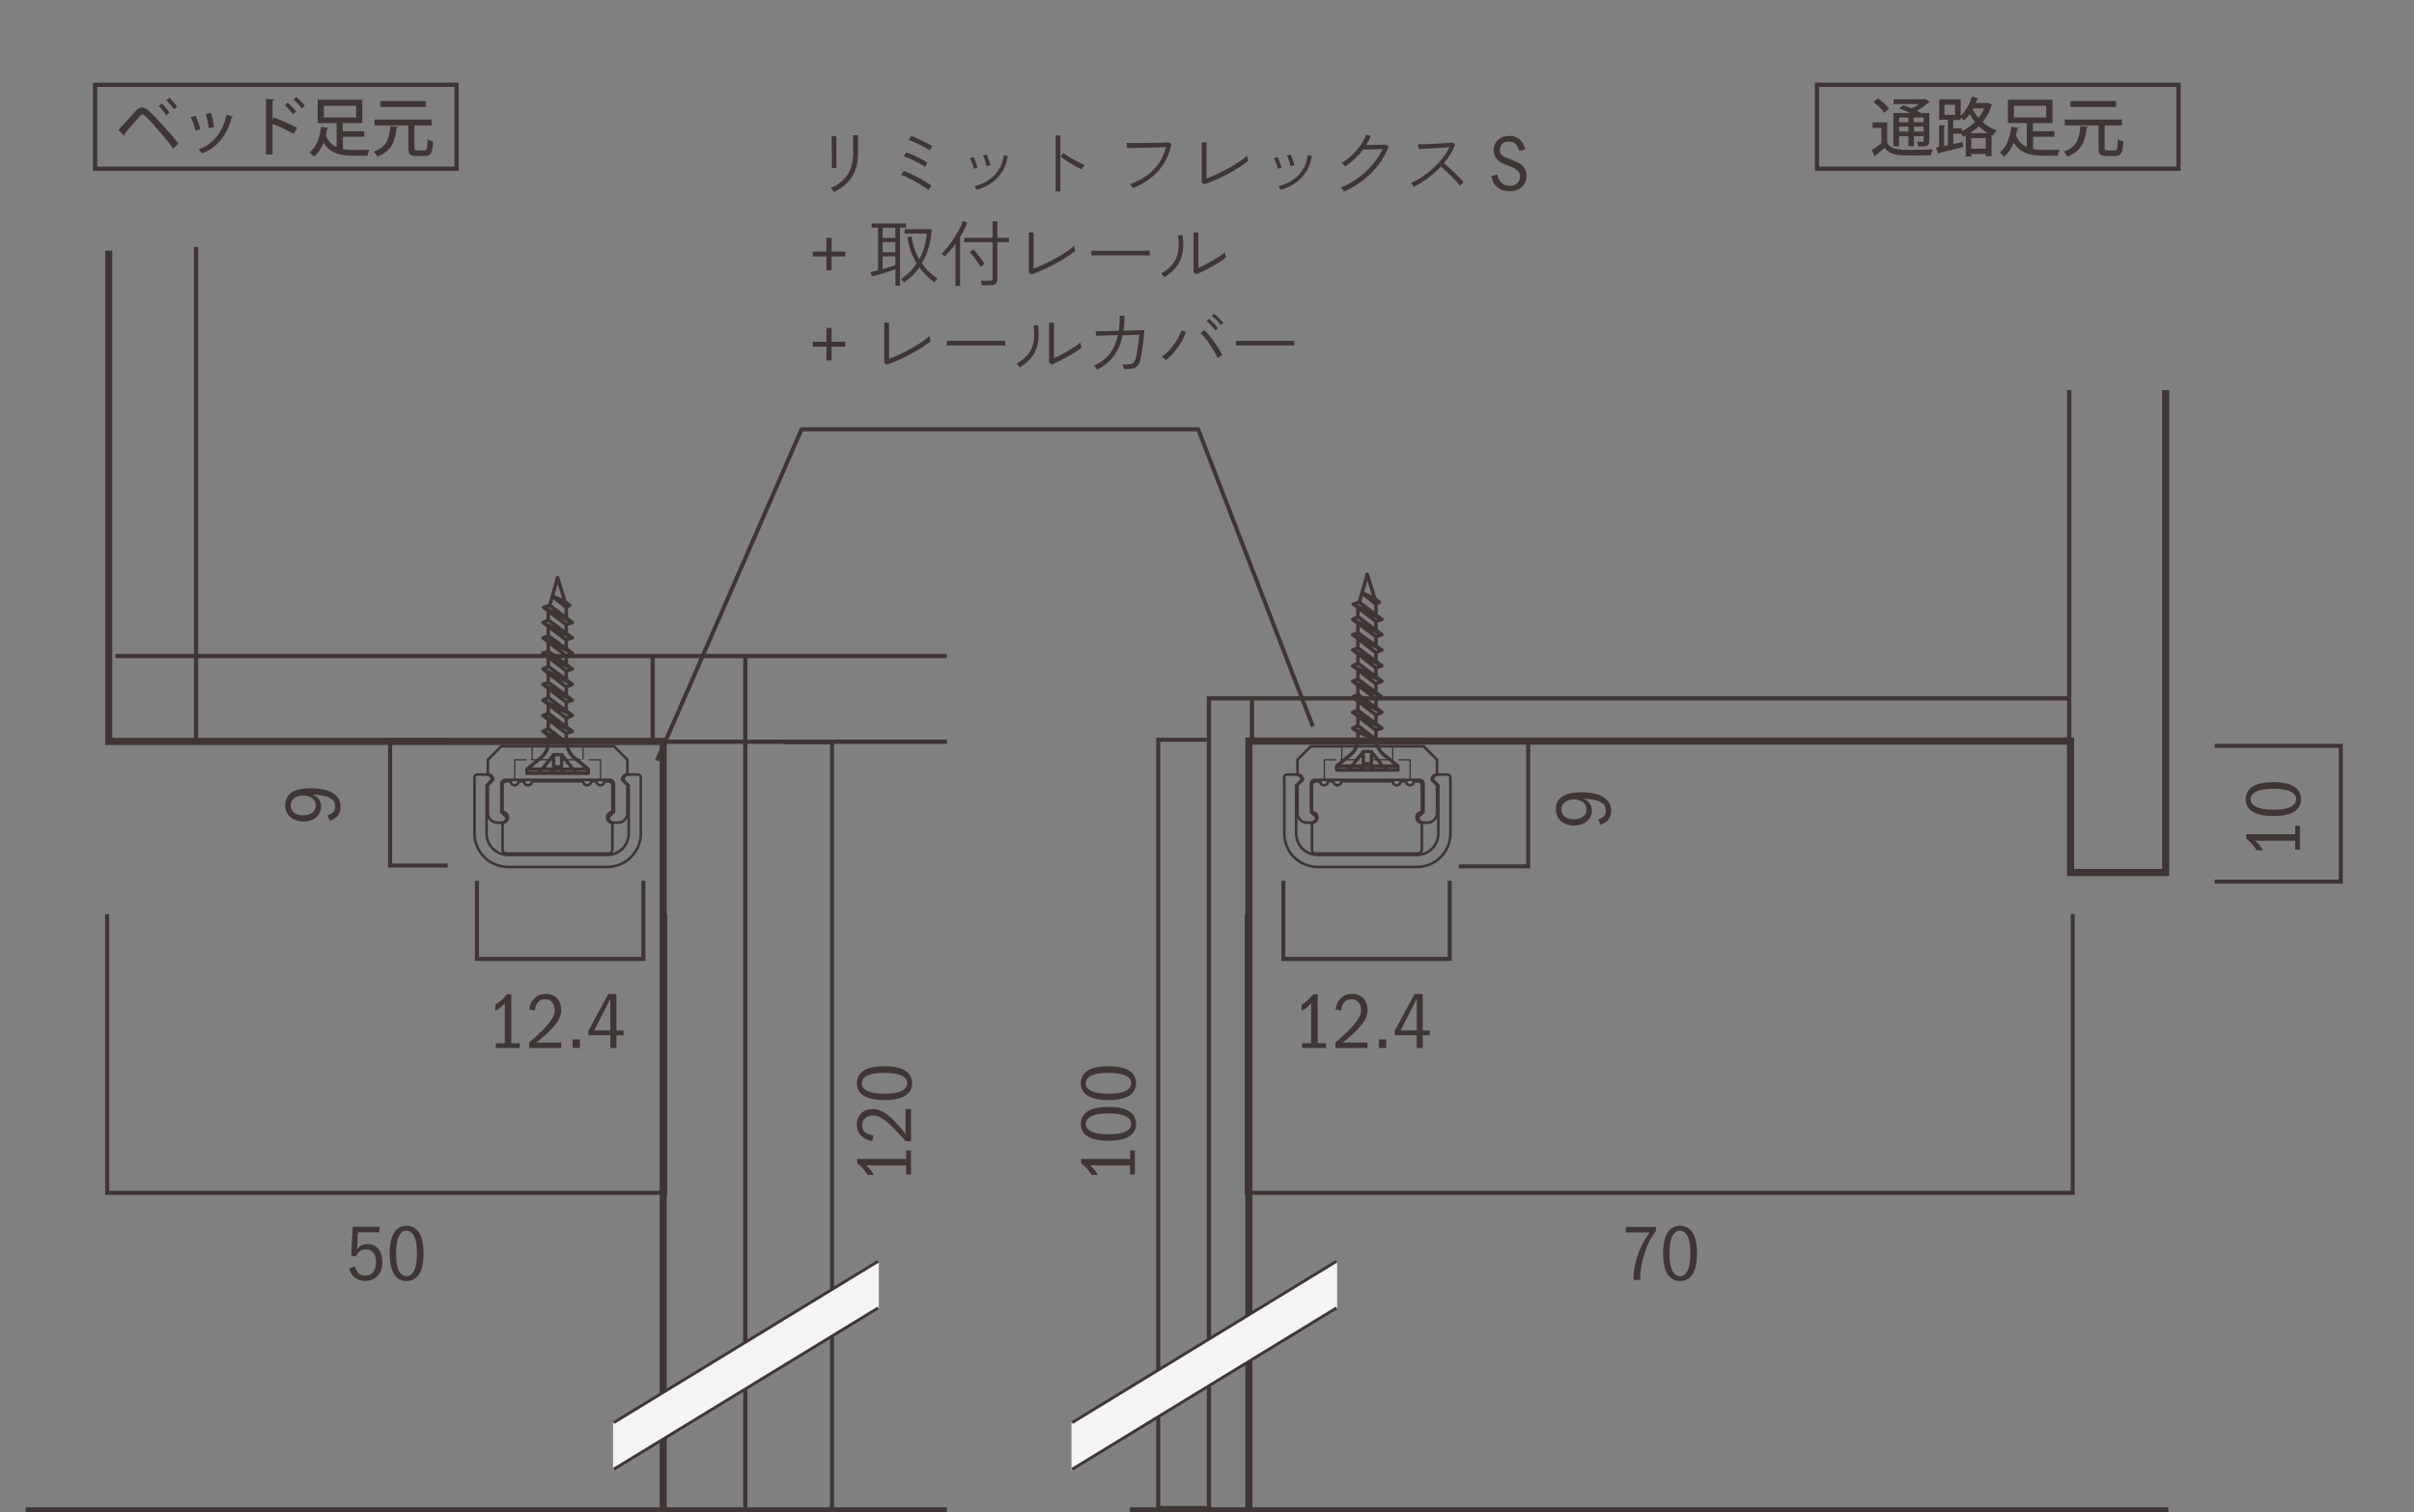 <?xml version="1.0" encoding="UTF-8"?>
<svg id="_レイヤー_2" data-name="レイヤー 2" xmlns="http://www.w3.org/2000/svg" xmlns:xlink="http://www.w3.org/1999/xlink" viewBox="0 0 233.79 146.49">
  <rect x="0" y="0" width="233.79" height="146.49" fill="#808080" stroke="none"/>
  <defs>
    <clipPath id="clippath">
      <rect width="233.79" height="146.49" style="fill: none; stroke-width: 0px;"/>
    </clipPath>
    <clipPath id="clippath-1">
      <rect width="233.79" height="146.49" style="fill: none; stroke-width: 0px;"/>
    </clipPath>
    <clipPath id="clippath-2">
      <rect width="233.79" height="146.49" style="fill: none; stroke-width: 0px;"/>
    </clipPath>
    <clipPath id="clippath-3">
      <rect width="233.79" height="146.49" style="fill: none; stroke-width: 0px;"/>
    </clipPath>
    <clipPath id="clippath-4">
      <rect width="233.79" height="146.49" style="fill: none; stroke-width: 0px;"/>
    </clipPath>
    <clipPath id="clippath-5">
      <rect width="233.79" height="146.49" style="fill: none; stroke-width: 0px;"/>
    </clipPath>
  </defs>
  <g id="_レイヤー_1-2" data-name="レイヤー 1">
    <g>
      <g>
        <path d="M127.61,96.3v4.74h.82v.46h-2.32v-.46h.87v-3.88c-.23.3-.51.53-.92.76v-.62c.44-.25.78-.56,1.12-1h.42Z" style="fill: #3f3534; stroke-width: 0px;"/>
        <path d="M129.33,97.76c.12-.55.24-.79.52-1.07.29-.29.66-.43,1.09-.43.15,0,.29.02.42.05.68.16,1.08.72,1.08,1.49,0,.93-.62,1.75-2.4,3.18h2.4v.53h-3.11v-.52c1.86-1.63,2.49-2.41,2.49-3.17,0-.14-.02-.28-.07-.41-.14-.42-.44-.63-.88-.63-.56,0-.88.35-.99,1.1l-.55-.12Z" style="fill: #3f3534; stroke-width: 0px;"/>
        <path d="M134.25,100.67v.83h-.7v-.83h.7Z" style="fill: #3f3534; stroke-width: 0px;"/>
        <path d="M137.79,96.27v3.54h.69v.46h-.69v1.24h-.59v-1.24h-2.13v-.42l1.93-3.58h.78ZM137.21,96.74l-1.56,3.06h1.56v-3.06Z" style="fill: #3f3534; stroke-width: 0px;"/>
      </g>
      <g>
        <path d="M49.52,96.3v4.74h.82v.46h-2.32v-.46h.87v-3.88c-.23.3-.51.53-.92.76v-.62c.44-.25.78-.56,1.12-1h.42Z" style="fill: #3f3534; stroke-width: 0px;"/>
        <path d="M51.24,97.76c.12-.55.24-.79.52-1.07.29-.29.66-.43,1.09-.43.15,0,.29.02.42.05.68.16,1.08.72,1.08,1.49,0,.93-.62,1.75-2.4,3.18h2.4v.53h-3.11v-.52c1.86-1.63,2.49-2.41,2.49-3.17,0-.14-.02-.28-.07-.41-.14-.42-.44-.63-.88-.63-.56,0-.88.35-.99,1.1l-.55-.12Z" style="fill: #3f3534; stroke-width: 0px;"/>
        <path d="M56.16,100.67v.83h-.7v-.83h.7Z" style="fill: #3f3534; stroke-width: 0px;"/>
        <path d="M59.7,96.27v3.54h.69v.46h-.69v1.24h-.59v-1.24h-2.13v-.42l1.93-3.58h.78ZM59.11,96.74l-1.56,3.06h1.56v-3.06Z" style="fill: #3f3534; stroke-width: 0px;"/>
      </g>
      <g>
        <path d="M36.78,118.83l-.05.53h-2.07l-.08,1.64c.32-.38.55-.5,1.01-.5.15,0,.29.02.4.05.66.17,1.04.79,1.04,1.68,0,.3-.04.56-.13.82-.22.63-.8,1.02-1.52,1.02-.43,0-.81-.14-1.09-.39-.23-.22-.35-.42-.46-.82l.54-.2c.22.66.48.89,1.02.89.11,0,.22-.02.31-.04.45-.12.71-.58.71-1.28,0-.79-.33-1.21-.96-1.21-.1,0-.19,0-.28.03-.32.08-.52.26-.72.66l-.44-.11.15-2.78h2.6Z" style="fill: #3f3534; stroke-width: 0px;"/>
        <path d="M39.76,118.77c.85.24,1.26,1.09,1.26,2.63,0,1.07-.2,1.81-.62,2.26-.25.26-.62.42-1.02.42s-.77-.15-1.02-.42c-.42-.45-.62-1.19-.62-2.26s.21-1.81.62-2.26c.25-.27.62-.42,1.03-.42.13,0,.25.02.37.05ZM39.15,119.22c-.52.18-.79.92-.79,2.17,0,.33.02.63.05.91.12.83.46,1.31.96,1.31.08,0,.16,0,.22-.03.52-.18.79-.92.79-2.18,0-.33-.02-.62-.05-.89-.12-.83-.46-1.31-.96-1.31-.1,0-.16,0-.23.03Z" style="fill: #3f3534; stroke-width: 0px;"/>
      </g>
      <g>
        <path d="M104.71,112.25h4.74v-.82h.46v2.32h-.46v-.87h-3.88c.3.23.53.51.76.92h-.62c-.25-.44-.56-.78-1-1.12v-.42Z" style="fill: #3f3534; stroke-width: 0px;"/>
        <path d="M104.72,108.47c.24-.85,1.09-1.26,2.63-1.26,1.07,0,1.81.2,2.26.62.26.25.42.62.42,1.02s-.15.77-.42,1.02c-.45.42-1.19.62-2.26.62s-1.81-.21-2.26-.62c-.27-.25-.42-.62-.42-1.03,0-.13.02-.25.05-.37ZM105.17,109.07c.18.52.92.79,2.17.79.33,0,.63-.02.91-.05.83-.12,1.31-.46,1.31-.96,0-.08,0-.16-.03-.22-.18-.52-.92-.79-2.18-.79-.33,0-.62.02-.89.05-.83.12-1.31.46-1.31.96,0,.1,0,.16.03.23Z" style="fill: #3f3534; stroke-width: 0px;"/>
        <path d="M104.72,104.53c.24-.85,1.09-1.26,2.63-1.26,1.07,0,1.81.2,2.26.62.26.25.42.62.42,1.02s-.15.77-.42,1.02c-.45.42-1.19.62-2.26.62s-1.81-.21-2.26-.62c-.27-.25-.42-.62-.42-1.03,0-.13.02-.25.05-.37ZM105.17,105.14c.18.52.92.79,2.17.79.33,0,.63-.02.91-.05.83-.12,1.31-.46,1.31-.96,0-.08,0-.16-.03-.22-.18-.52-.92-.79-2.18-.79-.33,0-.62.02-.89.05-.83.12-1.31.46-1.31.96,0,.1,0,.16.03.23Z" style="fill: #3f3534; stroke-width: 0px;"/>
      </g>
      <g>
        <path d="M83.02,112.25h4.74v-.82h.46v2.32h-.46v-.87h-3.88c.3.23.53.51.76.92h-.62c-.25-.44-.56-.78-1-1.12v-.42Z" style="fill: #3f3534; stroke-width: 0px;"/>
        <path d="M84.48,110.53c-.55-.12-.79-.24-1.07-.52-.29-.29-.43-.66-.43-1.09,0-.15.02-.29.05-.42.16-.68.72-1.08,1.49-1.08.93,0,1.75.62,3.18,2.4v-2.4h.53v3.11h-.52c-1.63-1.86-2.41-2.49-3.17-2.49-.14,0-.28.02-.41.07-.42.14-.63.44-.63.88,0,.56.35.88,1.1.99l-.12.55Z" style="fill: #3f3534; stroke-width: 0px;"/>
        <path d="M83.03,104.53c.24-.85,1.09-1.26,2.63-1.26,1.07,0,1.81.2,2.26.62.26.25.42.62.42,1.02s-.15.77-.42,1.02c-.45.42-1.19.62-2.26.62s-1.81-.21-2.26-.62c-.27-.25-.42-.62-.42-1.03,0-.13.02-.25.05-.37ZM83.48,105.14c.18.52.92.79,2.17.79.33,0,.63-.02.91-.05.83-.12,1.31-.46,1.31-.96,0-.08,0-.16-.03-.22-.18-.52-.92-.79-2.18-.79-.33,0-.62.02-.89.05-.83.12-1.31.46-1.31.96,0,.1,0,.16.03.23Z" style="fill: #3f3534; stroke-width: 0px;"/>
      </g>
      <g>
        <path d="M160.38,118.83v.38c-.58.77-.92,1.51-1.23,2.58-.21.73-.3,1.39-.3,2.03v.15h-.64v-.35c0-.77.34-2.09.76-2.94.19-.39.41-.75.81-1.31h-2.35l.05-.53h2.9Z" style="fill: #3f3534; stroke-width: 0px;"/>
        <path d="M163.09,118.77c.85.24,1.26,1.09,1.26,2.63,0,1.07-.2,1.81-.62,2.26-.25.26-.62.42-1.02.42s-.77-.15-1.02-.42c-.42-.45-.62-1.19-.62-2.26s.21-1.81.62-2.26c.25-.27.62-.42,1.03-.42.13,0,.25.02.37.05ZM162.48,119.22c-.52.18-.79.92-.79,2.17,0,.33.02.63.05.91.12.83.46,1.31.96,1.31.08,0,.16,0,.22-.03.52-.18.79-.92.79-2.18,0-.33-.01-.62-.05-.89-.12-.83-.46-1.31-.96-1.31-.1,0-.16,0-.23.03Z" style="fill: #3f3534; stroke-width: 0px;"/>
      </g>
      <path d="M154.78,79.36c.56-.19.74-.42.74-.87,0-.1-.02-.19-.04-.28-.15-.53-.83-.8-2.16-.86.3.14.43.22.56.37.18.21.29.5.29.8,0,.14-.02.27-.07.41-.21.64-.83,1.03-1.65,1.03-.27,0-.53-.05-.78-.14-.62-.22-.99-.78-.99-1.46,0-.44.16-.83.46-1.09.4-.36,1.05-.53,2.01-.53,1.87,0,2.89.64,2.89,1.81,0,.14-.01.27-.05.39-.11.45-.37.7-.98.94l-.24-.52ZM151.28,78.73c.16.4.58.62,1.18.62.72,0,1.19-.38,1.19-.96s-.51-.96-1.22-.96-1.22.39-1.22.93c0,.15.02.25.07.36Z" style="fill: #3f3534; stroke-width: 0px;"/>
      <path d="M31.72,78.97c.56-.19.74-.42.74-.87,0-.1-.02-.19-.04-.28-.15-.53-.83-.8-2.16-.86.3.14.43.22.56.37.18.21.29.5.29.8,0,.14-.02.27-.07.41-.21.64-.83,1.03-1.65,1.03-.27,0-.53-.05-.78-.14-.62-.22-.99-.78-.99-1.46,0-.44.16-.83.46-1.09.4-.36,1.05-.53,2.01-.53,1.87,0,2.89.64,2.89,1.81,0,.14-.01.27-.05.39-.11.45-.37.7-.98.94l-.24-.52ZM28.22,78.35c.16.4.58.62,1.18.62.72,0,1.19-.38,1.19-.96s-.51-.96-1.22-.96-1.22.39-1.22.93c0,.15.02.25.07.36Z" style="fill: #3f3534; stroke-width: 0px;"/>
      <g>
        <path d="M217.54,80.8h4.74v-.82h.46v2.32h-.46v-.87h-3.88c.3.23.53.51.76.92h-.62c-.25-.44-.56-.78-1-1.12v-.42Z" style="fill: #3f3534; stroke-width: 0px;"/>
        <path d="M217.54,77.02c.24-.85,1.09-1.26,2.63-1.26,1.07,0,1.81.2,2.26.62.26.25.42.62.42,1.02s-.15.77-.42,1.02c-.45.42-1.19.62-2.26.62s-1.81-.21-2.26-.62c-.27-.25-.42-.62-.42-1.03,0-.13.02-.25.05-.37ZM217.99,77.63c.18.52.92.79,2.17.79.33,0,.63-.02.91-.05.83-.12,1.31-.46,1.31-.96,0-.08,0-.16-.03-.22-.18-.52-.92-.79-2.18-.79-.33,0-.62.02-.89.05-.83.12-1.31.46-1.31.96,0,.1,0,.16.03.23Z" style="fill: #3f3534; stroke-width: 0px;"/>
      </g>
      <g>
        <path d="M80.76,18.6s-.03-.06-.07-.12-.08-.11-.13-.16-.08-.09-.1-.11c.73-.32,1.27-.75,1.63-1.3.36-.55.54-1.26.54-2.12v-.77c0-.14,0-.27,0-.41s0-.25,0-.34v-.17h.47v1.69c0,.62-.08,1.17-.25,1.64-.17.47-.42.89-.76,1.24-.34.35-.78.66-1.31.93ZM80.56,16.29s0-.1,0-.25c0-.15,0-.34,0-.57s0-.47,0-.73c0-.26,0-.5-.01-.73,0-.23,0-.42-.01-.57,0-.15,0-.23,0-.25h.46v.25c0,.15,0,.34,0,.57s0,.47,0,.72c0,.25,0,.49,0,.72,0,.23,0,.42.01.57,0,.15,0,.24,0,.26h-.46Z" style="fill: #3f3534; stroke-width: 0px;"/>
        <path d="M89.91,18.4c-.09-.08-.22-.17-.38-.28s-.35-.22-.55-.34c-.2-.12-.41-.24-.62-.35-.21-.11-.41-.21-.61-.3-.19-.09-.35-.15-.49-.19l.27-.38c.2.07.43.16.68.28s.5.25.76.38c.25.14.49.27.71.41.22.13.39.25.52.36l-.28.42ZM89.58,16.16c-.09-.08-.23-.16-.41-.26-.18-.1-.37-.2-.58-.31-.21-.1-.41-.2-.6-.28s-.34-.14-.47-.17l.25-.39c.14.05.3.11.49.19.18.08.37.17.57.26.2.1.38.19.56.29.18.1.32.18.44.26l-.25.42ZM90.05,14.57c-.09-.07-.23-.15-.41-.25s-.37-.2-.58-.31c-.21-.1-.41-.2-.6-.28s-.34-.14-.46-.18l.25-.38c.14.05.3.11.49.2s.39.18.59.27c.2.1.39.19.56.28.17.09.3.17.4.23l-.25.42Z" style="fill: #3f3534; stroke-width: 0px;"/>
        <path d="M94.31,16.35c-.02-.1-.05-.21-.09-.34-.04-.13-.09-.25-.14-.38-.05-.12-.1-.22-.14-.29l.36-.13c.04.07.08.16.13.29.05.13.1.26.14.4.05.14.08.25.1.34l-.37.11ZM94.59,18.4s-.05-.1-.1-.19c-.05-.09-.09-.14-.11-.17.48-.12.92-.31,1.32-.57s.74-.59,1-.99c.27-.4.44-.88.52-1.44l.38.06c-.09.62-.28,1.14-.57,1.58-.29.44-.64.79-1.07,1.08-.42.28-.89.49-1.39.64ZM95.54,16.09c-.01-.1-.04-.21-.08-.34-.04-.13-.08-.26-.13-.38-.05-.12-.09-.22-.14-.29l.36-.13c.04.07.08.17.13.3.05.13.1.26.14.4.04.14.08.25.09.34l-.38.11Z" style="fill: #3f3534; stroke-width: 0px;"/>
        <path d="M102.24,18.54v-5.43h.45v5.43h-.45ZM104.76,16.4c-.14-.06-.3-.14-.48-.24s-.38-.21-.58-.33c-.2-.12-.39-.23-.56-.35s-.32-.21-.43-.3l.26-.36c.11.08.26.18.43.29.18.11.36.22.56.33.2.11.39.21.58.31.19.1.36.17.5.23-.02.02-.05.06-.09.12-.04.06-.08.12-.11.17-.04.06-.06.1-.07.12Z" style="fill: #3f3534; stroke-width: 0px;"/>
      </g>
      <g>
        <path d="M109.72,18.25s-.03-.06-.07-.12c-.04-.06-.07-.11-.12-.17s-.07-.1-.1-.12c.91-.32,1.66-.77,2.25-1.37.6-.59,1.01-1.33,1.26-2.22-.19,0-.42.01-.7.02s-.57.01-.88.02c-.31,0-.61.02-.91.02s-.56.01-.79.02c-.23,0-.4,0-.51.01l-.04-.5c.11,0,.27,0,.48.01.21,0,.46,0,.73,0,.28,0,.56,0,.85-.01.29,0,.57,0,.84-.01.27,0,.51-.01.71-.02.21,0,.35-.02.44-.03l.3.17c-.23,1.05-.67,1.94-1.32,2.65-.65.71-1.47,1.25-2.45,1.63Z" style="fill: #3f3534; stroke-width: 0px;"/>
        <path d="M116.63,17.86l-.24-.18c0-.06,0-.15,0-.28,0-.13,0-.29,0-.47s0-.36,0-.55,0-.36,0-.53v-.83c0-.18,0-.36,0-.54,0-.18,0-.34,0-.47,0-.13,0-.21,0-.23h.47c0,.07,0,.17-.01.31,0,.14,0,.29,0,.46v2.74c.26-.1.54-.21.84-.35.3-.13.59-.28.9-.44.3-.16.59-.32.87-.49.28-.17.53-.33.76-.49s.42-.31.56-.45c0,.03,0,.08.02.15.01.08.03.15.05.22s.03.12.04.14c-.23.19-.51.39-.85.61-.34.21-.71.43-1.1.64s-.79.4-1.18.58c-.4.18-.77.32-1.11.43Z" style="fill: #3f3534; stroke-width: 0px;"/>
        <path d="M123.75,16.35c-.02-.1-.05-.21-.09-.34-.04-.13-.09-.25-.14-.38-.05-.12-.1-.22-.14-.29l.36-.13c.04.07.08.16.13.29.05.13.1.26.14.4.05.14.08.25.11.34l-.37.11ZM124.03,18.4s-.05-.1-.1-.19c-.05-.09-.09-.14-.11-.17.48-.12.92-.31,1.32-.57s.74-.59,1-.99c.27-.4.44-.88.52-1.44l.38.06c-.09.62-.28,1.14-.57,1.58-.29.44-.64.79-1.07,1.08-.42.28-.89.49-1.39.64ZM124.98,16.09c-.01-.1-.04-.21-.08-.34-.04-.13-.08-.26-.13-.38s-.09-.22-.14-.29l.36-.13c.04.07.08.17.13.3.05.13.1.26.14.4.04.14.08.25.09.34l-.38.11Z" style="fill: #3f3534; stroke-width: 0px;"/>
        <path d="M130.15,18.55s-.03-.06-.07-.12c-.04-.05-.08-.11-.12-.16-.04-.05-.07-.09-.09-.11.59-.24,1.14-.55,1.67-.93.52-.38.99-.81,1.39-1.29s.73-.98.96-1.51c-.13,0-.29.01-.47.02s-.37.01-.56.02-.36,0-.51.01c-.15,0-.26,0-.33,0-.23.31-.5.61-.79.89-.3.28-.62.53-.96.75-.01-.02-.04-.05-.09-.1-.04-.05-.09-.09-.14-.14-.05-.04-.09-.07-.12-.09.36-.21.7-.46,1.01-.76.31-.3.59-.62.83-.96s.43-.69.56-1.04l.43.15c-.06.15-.13.3-.2.44s-.15.29-.23.43c.15,0,.33,0,.53-.01s.41,0,.61-.01.38,0,.52-.01c.14,0,.23,0,.25-.01l.26.17c-.22.62-.55,1.21-.97,1.76-.42.55-.92,1.05-1.49,1.5-.57.44-1.19.81-1.85,1.1Z" style="fill: #3f3534; stroke-width: 0px;"/>
        <path d="M136.93,18.12s-.04-.06-.07-.12-.07-.11-.11-.16c-.04-.05-.07-.09-.1-.11.36-.16.73-.36,1.1-.61.37-.25.72-.52,1.05-.83.33-.31.64-.63.91-.97s.49-.69.66-1.05c-.2.01-.44.03-.71.04-.27.02-.55.03-.84.05-.29.02-.56.03-.81.04-.25.01-.45.02-.61.03l-.06-.46c.11,0,.27,0,.49,0s.47-.02.75-.03.56-.02.83-.04c.28-.01.52-.03.74-.05.22-.02.38-.03.48-.05l.3.19c-.11.31-.26.62-.45.93-.19.31-.4.6-.64.89.15.12.31.26.49.42.18.16.36.32.54.5s.35.34.5.5c.15.16.28.3.39.43-.03.02-.07.05-.12.09-.05.04-.1.09-.15.13s-.08.08-.11.11c-.09-.13-.21-.28-.36-.44-.15-.16-.31-.33-.48-.5-.17-.17-.34-.34-.52-.5s-.33-.3-.47-.42c-.39.42-.81.79-1.27,1.13-.46.34-.92.62-1.37.83Z" style="fill: #3f3534; stroke-width: 0px;"/>
      </g>
      <path d="M147.14,14.63c-.22-.69-.49-.92-1.03-.92-.11,0-.2.02-.3.04-.33.09-.55.4-.55.76,0,.08,0,.15.03.22.1.32.28.44,1.11.75.54.21.81.35,1.03.55.26.24.42.62.42.99,0,.18-.04.38-.11.55-.24.61-.79.95-1.53.95-.49,0-.97-.16-1.26-.44-.27-.25-.4-.51-.51-1.03l.57-.15c.09.39.18.56.35.75.2.22.52.35.87.35.11,0,.21,0,.31-.03.4-.09.67-.43.67-.85,0-.47-.25-.72-1.01-1.02-.73-.29-.86-.35-1.09-.55-.28-.25-.45-.64-.45-1.03,0-.79.63-1.36,1.52-1.36.19,0,.37.02.52.08.51.16.81.52,1.01,1.21l-.55.16Z" style="fill: #3f3534; stroke-width: 0px;"/>
      <path d="M81.87,24.37v.47h-1.33v1.34h-.5v-1.34h-1.33v-.47h1.33v-1.34h.5v1.34h1.33Z" style="fill: #3f3534; stroke-width: 0px;"/>
      <g>
        <path d="M86.72,27.68v-1.6c-.14.05-.31.11-.51.17-.2.07-.42.13-.64.2-.22.07-.43.13-.63.19-.2.06-.37.1-.5.13l-.15-.41c.08-.02.19-.04.32-.08.13-.03.28-.07.43-.11v-4.12h-.62v-.41h3.32v.41h-.58v5.62h-.45ZM85.48,23.05h1.23v-.99h-1.23v.99ZM85.48,24.43h1.23v-.99h-1.23v.99ZM85.48,26.06c.24-.07.48-.13.7-.2.22-.07.4-.12.53-.16v-.87h-1.23v1.22ZM87.54,27.34s-.03-.05-.07-.09-.08-.1-.12-.14c-.04-.05-.07-.08-.09-.09.31-.2.59-.43.85-.68.25-.25.47-.53.66-.82-.21-.36-.4-.75-.55-1.17s-.26-.88-.34-1.38l.41-.06c.05.41.14.79.26,1.16.12.37.28.71.47,1.04.22-.39.39-.8.51-1.23s.2-.85.23-1.26h-2.15v-.42h2.62c-.03.63-.13,1.22-.29,1.77-.16.55-.38,1.07-.67,1.54.42.59.92,1.08,1.53,1.46-.02.02-.06.05-.1.11-.05.05-.09.11-.13.16-.04.05-.07.09-.08.12-.28-.21-.54-.44-.78-.68s-.47-.5-.67-.78c-.4.57-.89,1.05-1.48,1.46Z" style="fill: #3f3534; stroke-width: 0px;"/>
        <path d="M92.53,27.67v-4.06c-.17.24-.34.47-.52.68-.18.21-.35.4-.51.56-.01-.02-.04-.05-.09-.08-.04-.04-.09-.08-.13-.12s-.08-.07-.1-.08c.15-.13.3-.29.47-.49.17-.2.33-.42.5-.66.17-.24.33-.49.47-.73.15-.25.28-.49.39-.71.11-.23.19-.42.23-.58l.43.15c-.07.21-.17.44-.29.68-.12.24-.25.48-.4.72v4.74h-.45ZM95.09,27.64c0-.07-.02-.14-.04-.24-.02-.09-.05-.16-.07-.21h.88c.1,0,.17-.02.21-.06.04-.04.06-.1.06-.2v-3.47h-2.75v-.43h2.75v-1.6h.46v1.6h1.13v.43h-1.13v3.59c0,.39-.21.58-.64.58h-.85ZM94.97,25.85c-.07-.13-.16-.28-.29-.46-.13-.18-.26-.36-.4-.54-.14-.18-.26-.32-.37-.43l.36-.27c.11.11.24.25.37.42.14.17.27.34.4.52.13.18.23.34.32.49-.02,0-.06.03-.12.07-.06.04-.11.08-.17.12s-.09.07-.11.08Z" style="fill: #3f3534; stroke-width: 0px;"/>
        <path d="M99.88,26.59l-.24-.18c0-.06,0-.15,0-.28,0-.13,0-.29,0-.47s0-.36,0-.55c0-.19,0-.36,0-.53v-.83c0-.18,0-.36,0-.54,0-.18,0-.34,0-.47,0-.13,0-.21,0-.23h.47c0,.07,0,.17-.01.31,0,.14,0,.29,0,.46v2.74c.26-.1.54-.21.84-.35s.6-.28.9-.44c.3-.16.59-.32.87-.49.28-.17.53-.33.76-.49.23-.16.42-.31.56-.45,0,.03,0,.08.02.15.01.08.03.15.05.22.02.07.03.12.03.14-.23.19-.51.39-.85.61-.34.21-.71.43-1.1.64-.39.21-.79.4-1.18.58-.4.18-.77.32-1.11.43Z" style="fill: #3f3534; stroke-width: 0px;"/>
        <path d="M105.69,24.75v-.46c.16,0,.39,0,.69,0,.3,0,.63,0,1.01,0,.37,0,.76,0,1.16,0h1.15c.37,0,.7,0,.99,0,.29,0,.51,0,.66-.01v.46c-.15,0-.37,0-.66-.01-.29,0-.61,0-.97,0-.36,0-.74,0-1.13,0s-.77,0-1.14,0c-.37,0-.71,0-1.01,0-.3,0-.55,0-.73.01Z" style="fill: #3f3534; stroke-width: 0px;"/>
        <path d="M112.76,26.85s-.04-.06-.08-.11-.08-.1-.13-.15c-.04-.05-.08-.08-.11-.1.5-.27.89-.59,1.16-.95.27-.36.44-.77.51-1.23.07-.46.06-.96-.02-1.51l.43-.04c.14.92.08,1.72-.19,2.39-.27.67-.79,1.23-1.57,1.7ZM115.84,26.55l-.25-.2c0-.07,0-.19,0-.37,0-.17,0-.37,0-.59v-1.17c0-.17,0-.37,0-.58,0-.21,0-.42,0-.62s0-.37,0-.5h.47c0,.07,0,.17,0,.31,0,.14,0,.29,0,.46s0,.33,0,.49v2.17c.2-.08.42-.19.67-.32.25-.13.5-.27.75-.42s.48-.29.69-.43c.21-.14.36-.26.46-.36,0,.03,0,.09.02.16s.04.14.06.21c.02.07.03.11.04.13-.12.1-.28.21-.46.34s-.39.25-.61.38c-.22.13-.44.25-.67.37-.22.12-.43.23-.63.32-.2.1-.37.17-.51.23Z" style="fill: #3f3534; stroke-width: 0px;"/>
      </g>
      <path d="M81.87,33.1v.47h-1.33v1.34h-.5v-1.34h-1.33v-.47h1.33v-1.34h.5v1.34h1.33Z" style="fill: #3f3534; stroke-width: 0px;"/>
      <g>
        <path d="M85.88,35.33l-.24-.18c0-.06,0-.15,0-.28,0-.13,0-.29,0-.47s0-.36,0-.55c0-.19,0-.36,0-.53v-.83c0-.18,0-.36,0-.54,0-.18,0-.34,0-.47,0-.13,0-.21,0-.23h.47c0,.07,0,.17-.01.31,0,.14,0,.29,0,.46v2.74c.26-.1.54-.21.84-.35s.6-.28.9-.44c.3-.16.59-.32.87-.49.28-.17.53-.33.76-.49.23-.16.42-.31.56-.45,0,.03,0,.08.02.15.01.08.03.15.05.22.02.07.03.12.03.14-.23.19-.51.39-.85.61-.34.21-.71.43-1.1.64-.39.21-.79.4-1.18.58-.4.18-.77.32-1.11.43Z" style="fill: #3f3534; stroke-width: 0px;"/>
        <path d="M91.69,33.48v-.46c.16,0,.39,0,.69,0,.3,0,.63,0,1.01,0,.37,0,.76,0,1.16,0h1.15c.37,0,.7,0,.99,0,.29,0,.51,0,.66-.01v.46c-.15,0-.37,0-.66-.01-.29,0-.61,0-.97,0-.36,0-.74,0-1.13,0s-.77,0-1.14,0c-.37,0-.71,0-1.01,0-.3,0-.55,0-.73.01Z" style="fill: #3f3534; stroke-width: 0px;"/>
        <path d="M98.76,35.58s-.04-.06-.08-.11-.08-.1-.13-.15c-.04-.05-.08-.08-.11-.1.5-.27.89-.59,1.16-.95.27-.36.44-.77.51-1.23.07-.46.06-.96-.02-1.51l.43-.04c.14.92.08,1.72-.19,2.39-.27.67-.79,1.23-1.57,1.7ZM101.84,35.29l-.25-.2c0-.07,0-.19.01-.37s0-.37,0-.59v-1.17c0-.17,0-.37,0-.58s0-.42,0-.62,0-.37,0-.5h.47c0,.07,0,.17,0,.31s0,.29,0,.46c0,.17,0,.33,0,.49v2.17c.2-.08.42-.19.67-.32.25-.13.5-.27.75-.42s.48-.29.69-.43c.21-.14.36-.26.46-.36,0,.03,0,.09.02.16.02.07.04.14.06.21s.03.11.04.13c-.12.1-.28.21-.46.34-.19.12-.39.25-.61.38-.22.13-.44.25-.67.37-.22.12-.44.23-.63.32-.2.1-.37.17-.51.23Z" style="fill: #3f3534; stroke-width: 0px;"/>
        <path d="M106.24,35.79c-.03-.06-.08-.12-.14-.2-.06-.07-.12-.13-.18-.17.62-.26,1.13-.63,1.52-1.12.39-.49.67-1.1.83-1.84l-2.12.06-.04-.43s.09,0,.22,0c.13,0,.3,0,.51-.01s.45-.01.71-.02c.26,0,.53-.01.8-.02.03-.22.06-.46.07-.7.02-.24.02-.5.02-.76h.46c0,.26,0,.51-.02.75-.01.24-.04.47-.08.7.34,0,.66-.02.96-.03.3,0,.54-.02.74-.02.19,0,.3-.01.32-.01,0,.18-.02.4-.05.65-.03.25-.06.51-.09.78-.04.27-.07.52-.11.76-.04.23-.07.42-.1.56-.07.3-.16.53-.28.68-.12.15-.28.24-.5.29-.21.04-.49.06-.84.06,0-.06-.03-.14-.06-.23-.03-.09-.06-.17-.1-.23.31.01.55,0,.72-.01.17-.02.3-.08.4-.19.09-.1.16-.26.21-.47.03-.12.06-.26.09-.44s.06-.37.09-.57c.03-.21.06-.41.08-.62s.04-.4.06-.57l-1.61.05c-.17.8-.46,1.47-.87,2.02-.41.55-.95.99-1.62,1.32Z" style="fill: #3f3534; stroke-width: 0px;"/>
        <path d="M112.9,34.88s-.05-.06-.1-.1c-.05-.05-.1-.09-.15-.14-.05-.05-.09-.08-.12-.1.29-.2.57-.45.82-.74s.48-.6.66-.92c.19-.32.32-.62.41-.89l.44.16c-.12.33-.27.66-.47,1-.19.33-.42.65-.67.95-.25.3-.53.56-.83.79ZM117.91,34.66c-.07-.18-.17-.38-.3-.6-.13-.22-.27-.45-.42-.68-.16-.23-.31-.44-.47-.64-.16-.2-.31-.36-.44-.49l.35-.27c.15.14.31.31.47.5.17.19.33.4.49.62.16.22.31.44.44.67s.25.43.35.63c-.02,0-.07.03-.13.07-.06.04-.13.07-.19.11-.06.04-.11.07-.14.09ZM117.7,32c-.06-.1-.14-.21-.25-.32-.1-.12-.21-.23-.31-.34-.11-.11-.21-.19-.29-.26l.24-.2c.08.06.17.15.29.26.11.11.22.23.33.35s.19.22.25.3l-.25.2ZM118.25,31.49c-.07-.09-.15-.2-.26-.31-.11-.11-.21-.22-.33-.33-.11-.1-.21-.19-.3-.25l.23-.2c.08.06.18.15.3.25.12.11.23.22.34.34.11.12.19.21.25.29l-.24.21Z" style="fill: #3f3534; stroke-width: 0px;"/>
        <path d="M119.69,33.48v-.46c.16,0,.39,0,.69,0,.3,0,.63,0,1.01,0,.37,0,.76,0,1.16,0h1.15c.37,0,.7,0,.99,0,.29,0,.51,0,.66-.01v.46c-.15,0-.38,0-.66-.01-.29,0-.61,0-.97,0s-.74,0-1.13,0-.77,0-1.14,0c-.37,0-.71,0-1.01,0-.3,0-.55,0-.74.01Z" style="fill: #3f3534; stroke-width: 0px;"/>
      </g>
      <polyline points="63.63 73.67 77.63 41.58 116.04 41.58 127.15 70.36" style="fill: none; stroke: #3f3534; stroke-width: .39px;"/>
      <polyline points="140.4 85.31 140.4 92.88 124.29 92.88 124.29 85.31" style="fill: none; stroke: #3f3534; stroke-width: .39px;"/>
      <polyline points="62.31 85.31 62.31 92.88 46.19 92.88 46.19 85.31" style="fill: none; stroke: #3f3534; stroke-width: .39px;"/>
      <polyline points="141.28 71.65 148 71.65 148 83.91 141.28 83.91" style="fill: none; stroke: #3f3534; stroke-width: .39px;"/>
      <polyline points="43.35 71.65 37.78 71.65 37.78 83.83 43.35 83.83" style="fill: none; stroke: #3f3534; stroke-width: .39px;"/>
      <polyline points="214.47 72.24 226.7 72.24 226.7 85.39 214.47 85.39" style="fill: none; stroke: #3f3534; stroke-width: .39px;"/>
      <g>
        <path d="M11.47,12.58c.46-.47,1.37-1.5,1.74-1.9.19-.19.37-.28.55-.28s.38.11.59.28c.76.69,2.06,2.1,2.93,3.22l-.52.49c-.8-1.13-2.1-2.59-2.69-3.15-.12-.11-.2-.17-.28-.17-.07,0-.15.07-.25.18-.25.27-1.07,1.24-1.46,1.68.01.07-.01.14-.07.2l-.53-.54ZM15.65,10.03c.27.24.59.62.76.88l-.3.25c-.16-.26-.5-.67-.74-.88l.28-.24ZM16.39,9.48c.28.24.59.6.76.86l-.3.24c-.17-.25-.51-.65-.75-.86l.28-.24Z" style="fill: #3f3534; stroke-width: 0px;"/>
        <path d="M18.95,11.2c.17.38.37.96.45,1.32l-.48.14c-.07-.38-.25-.92-.44-1.31l.47-.14ZM22.58,11.31s-.07.07-.14.07c-.49,1.81-1.42,2.9-2.87,3.48-.07-.1-.23-.29-.33-.39,1.39-.53,2.27-1.53,2.71-3.36l.64.2ZM20.43,10.93c.13.39.25.99.29,1.38l-.5.1c-.05-.4-.17-.97-.3-1.37l.51-.11Z" style="fill: #3f3534; stroke-width: 0px;"/>
        <path d="M28.44,12.96c-.57-.32-1.4-.71-2.04-.96v2.97h-.65v-5.39l.83.05c0,.07-.06.12-.18.14v1.78l.12-.17c.7.26,1.64.67,2.26,1l-.35.59ZM27.87,9.95c.26.21.61.59.81.87l-.3.25c-.17-.25-.54-.66-.79-.88l.28-.25ZM28.71,9.4c.27.23.63.59.81.86l-.3.24c-.17-.24-.54-.64-.8-.86l.28-.24Z" style="fill: #3f3534; stroke-width: 0px;"/>
        <path d="M33.21,13.26v1.18c.32.06.67.08,1.04.08.23,0,1.23,0,1.54-.01-.09.14-.18.41-.21.57h-1.36c-1.29,0-2.26-.24-2.88-1.26-.21.52-.51,1.02-.94,1.35-.1-.12-.3-.31-.42-.41.73-.55,1.02-1.6,1.12-2.48l.73.11c-.01.05-.06.09-.15.09-.03.2-.07.42-.13.64.23.58.6.93,1.05,1.13v-2.33h-1.83v-2.26h4.32v2.26h-1.89v.79h2.08v.54h-2.08ZM31.36,10.24v1.14h3.13v-1.14h-3.13Z" style="fill: #3f3534; stroke-width: 0px;"/>
        <path d="M38.56,12.27c-.01.06-.06.09-.15.11-.14,1.15-.38,2.21-1.87,2.79-.07-.15-.23-.37-.36-.48,1.36-.47,1.53-1.39,1.62-2.48l.78.07ZM40.14,14.3c0,.23.04.27.27.27h.71c.23,0,.27-.17.3-1.1.12.11.38.21.53.25-.06,1.08-.21,1.39-.79,1.39h-.83c-.62,0-.78-.18-.78-.79v-2.17h-3.27v-.57h5.53v.57h-1.67v2.16ZM41.26,9.79v.57h-4.43v-.57h4.43Z" style="fill: #3f3534; stroke-width: 0px;"/>
      </g>
      <rect x="9.21" y="8.21" width="35.01" height="8.13" style="fill: none; stroke: #3f3534; stroke-width: .41px;"/>
      <g>
        <path d="M182.77,11.83v2.01c.41.68,1.23.68,2.32.68.71,0,1.55-.02,2.1-.06-.07.14-.16.41-.19.57-.46.02-1.15.03-1.79.03-1.34,0-2.1,0-2.69-.73-.3.26-.62.51-.88.71,0,.06-.02.09-.07.12l-.3-.62c.28-.17.63-.42.94-.65v-1.5h-.86v-.54h1.42ZM181.86,9.52c.39.27.86.68,1.08.99l-.44.42c-.2-.31-.65-.75-1.05-1.04l.41-.37ZM183.92,13.18v.99h-.55v-3.22h1.62c-.33-.16-.71-.33-1.04-.45l.38-.31c.25.09.54.2.81.32.24-.12.49-.27.69-.43h-2.44v-.46h3l.09-.03.43.28s-.07.06-.12.06c-.3.26-.72.56-1.15.8.16.08.31.15.43.22h.78v2.68c0,.51-.21.56-1.07.56-.02-.15-.09-.34-.15-.47.15,0,.3.01.41.01.24,0,.26,0,.26-.1v-.44h-.94v.97h-.53v-.97h-.91ZM184.83,11.38h-.91v.46h.91v-.46ZM183.92,12.74h.91v-.47h-.91v.47ZM186.29,11.84v-.46h-.94v.46h.94ZM185.36,12.74h.94v-.47h-.94v.47Z" style="fill: #3f3534; stroke-width: 0px;"/>
        <path d="M192.55,9.98l.39.17s-.05.06-.07.08c-.19.61-.49,1.14-.86,1.59.38.34.83.63,1.37.82-.12.11-.28.34-.36.49-.05-.02-.09-.04-.14-.06v2.06h-.56v-.22h-1.4v.24h-.54v-2.03c-.09.04-.17.09-.26.12-.04-.09-.12-.2-.2-.3h-.75v1.01l.9-.21.06.49c-.84.23-1.75.45-2.32.59,0,.05-.04.09-.09.1l-.23-.62.31-.06v-2.12l.62.04s-.04.08-.14.09v1.89l.37-.08v-2.46h-.84v-1.98h2.08v1.6c.46-.44.87-1.15,1.1-1.87l.65.2s-.07.07-.15.06c-.04.12-.09.24-.14.36h1.11l.1-.02ZM188.32,10.15v.97h1.02v-.97h-1.02ZM190,12.44v.26c.46-.21.89-.51,1.27-.89-.2-.25-.37-.51-.51-.76-.17.24-.35.45-.54.63-.08-.09-.22-.22-.34-.31v.25h-.72v.81h.83ZM192.51,12.89c-.33-.19-.61-.42-.86-.67-.26.25-.55.47-.84.67h1.71ZM190.91,14.4h1.4v-1.02h-1.4v1.02ZM191.05,10.58c.15.28.33.57.57.84.22-.28.4-.58.54-.92h-1.07l-.04.07Z" style="fill: #3f3534; stroke-width: 0px;"/>
        <path d="M196.9,13.26v1.18c.32.06.67.08,1.04.08.23,0,1.23,0,1.54-.01-.09.14-.18.41-.21.57h-1.36c-1.29,0-2.26-.24-2.88-1.26-.21.52-.51,1.02-.94,1.35-.1-.12-.3-.31-.42-.41.73-.55,1.02-1.6,1.12-2.48l.73.11c-.01.05-.06.09-.15.09-.03.2-.07.42-.13.64.23.58.6.93,1.05,1.13v-2.33h-1.83v-2.26h4.32v2.26h-1.89v.79h2.08v.54h-2.08ZM195.05,10.24v1.14h3.12v-1.14h-3.12Z" style="fill: #3f3534; stroke-width: 0px;"/>
        <path d="M202.24,12.27c-.01.06-.06.09-.15.11-.14,1.15-.38,2.21-1.87,2.79-.07-.15-.23-.37-.36-.48,1.36-.47,1.53-1.39,1.62-2.48l.78.07ZM203.83,14.3c0,.23.04.27.27.27h.71c.23,0,.27-.17.3-1.1.12.11.38.21.53.25-.06,1.08-.21,1.39-.79,1.39h-.83c-.62,0-.78-.18-.78-.79v-2.17h-3.27v-.57h5.53v.57h-1.67v2.16ZM204.94,9.79v.57h-4.43v-.57h4.43Z" style="fill: #3f3534; stroke-width: 0px;"/>
      </g>
      <rect x="175.97" y="8.21" width="35.01" height="8.13" style="fill: none; stroke: #3f3534; stroke-width: .41px;"/>
      <polyline points="64.43 88.54 64.43 115.53 10.38 115.53 10.38 88.54" style="fill: none; stroke: #3f3534; stroke-width: .39px;"/>
      <g style="clip-path: url(#clippath);">
        <polyline points="116.88 146.05 112.17 146.05 112.17 71.65 116.88 71.65" style="fill: none; stroke: #3f3534; stroke-width: .39px;"/>
        <polyline points="75.87 146.3 80.58 146.3 80.58 71.9 75.87 71.9" style="fill: none; stroke: #3f3534; stroke-width: .39px;"/>
      </g>
      <polyline points="200.74 88.54 200.74 115.53 120.74 115.53 120.74 88.54" style="fill: none; stroke: #3f3534; stroke-width: .39px;"/>
      <path d="M18.99,71.83v-8.25M18.99,23.92v39.66M63.36,71.84h28.35" style="fill: none; stroke: #3f3534; stroke-miterlimit: 10; stroke-width: .41px;"/>
      <line x1="71.81" y1="71.81" x2="71.81" y2="71.8" style="fill: none; stroke: #3f3534; stroke-miterlimit: 10; stroke-width: 1.37px;"/>
      <g style="clip-path: url(#clippath-1);">
        <path d="M63.21,63.6v8.21M72.18,63.6v82.39" style="fill: none; stroke: #3f3534; stroke-miterlimit: 10; stroke-width: .41px;"/>
      </g>
      <line x1="63.42" y1="71.81" x2="63.42" y2="71.8" style="fill: none; stroke: #3f3534; stroke-miterlimit: 10; stroke-width: 1.37px;"/>
      <path d="M11.17,63.54h8.2M19.37,63.54h72.33" style="fill: none; stroke: #3f3534; stroke-miterlimit: 10; stroke-width: .41px;"/>
      <g style="clip-path: url(#clippath-2);">
        <polyline points="10.53 24.28 10.53 71.81 10.53 71.81 64.23 71.81 64.23 145.99" style="fill: none; stroke: #3f3534; stroke-miterlimit: 10; stroke-width: .69px;"/>
        <path d="M121.25,69.05v2.73M121.25,71.78v.09M121.25,67.64v1.41M200.4,71.78v-4.14M200.4,71.78v.09M165.98,71.87h34.43M200.4,67.64h-83.32v78.61M121.25,71.87h34.33M200.4,37.78v29.85" style="fill: none; stroke: #3f3534; stroke-miterlimit: 10; stroke-width: .41px;"/>
      </g>
      <line x1="166.3" y1="71.78" x2="155.22" y2="71.78" style="fill: none; stroke: #3f3534; stroke-linecap: round; stroke-linejoin: round; stroke-width: .41px;"/>
      <g style="clip-path: url(#clippath-3);">
        <polyline points="209.74 37.78 209.74 84.51 200.53 84.51 200.53 71.87 200.53 71.78 120.95 71.78 120.95 71.87 120.95 146.24" style="fill: none; stroke: #3f3534; stroke-miterlimit: 10; stroke-width: .69px;"/>
        <path d="M129.95,75.67h4.93c0,.1.04.2.11.28.07.07.17.11.28.11s.2-.04.27-.11.11-.17.11-.28h.52c0,.08.02.16.07.23.05.07.12.12.19.14.08.03.16.03.24,0,.08-.03.15-.08.19-.14.05-.07.07-.15.07-.23h.39c.1,0,.2.04.27.11s.11.17.11.28v2.59c-.14,0-.27.06-.37.15-.1.1-.15.23-.15.37s.06.27.15.37.23.15.37.15v2.59c0,.1-.04.2-.11.28s-.17.11-.27.11h-9.87c-.1,0-.2-.04-.28-.11-.07-.07-.11-.17-.11-.28v-2.59c.14,0,.27-.06.37-.15.1-.1.15-.23.15-.37s-.05-.27-.15-.37-.23-.15-.37-.15v-2.59c0-.1.04-.2.11-.28.07-.07.17-.11.28-.11h.39c0,.08.03.16.07.23.05.07.12.12.2.14.08.03.16.03.24,0s.15-.08.2-.14c.05-.07.07-.15.07-.23h.52c0,.1.04.2.11.28.07.07.17.11.27.11s.2-.04.28-.11.11-.17.11-.28" style="fill: none; stroke: #3f3534; stroke-width: .25px;"/>
        <path d="M125.66,76.05l.52-.52c0-.14-.06-.27-.15-.37s-.23-.15-.37-.15v-1.43l1.3-1.3h10.91l1.3,1.3v1.43c-.14,0-.27.05-.37.15-.1.1-.15.23-.15.37l.52.52v1.3-1.3,2.72c0,.24-.1.47-.27.64-.17.17-.4.27-.64.27h-.39c-.14,0-.27-.06-.37-.15-.1-.1-.15-.23-.15-.37l.52-.52v-2.72c0-.1-.04-.2-.11-.28-.07-.07-.17-.11-.28-.11h-10.13c-.1,0-.2.04-.28.11-.07.07-.11.17-.11.28v2.72l.52.52c0,.14-.05.27-.15.37-.1.1-.23.15-.37.15h-.39c-.24,0-.47-.1-.64-.27-.17-.17-.27-.4-.27-.64v-2.72,1.3" style="fill: none; stroke: #3f3534; stroke-width: .25px;"/>
      </g>
      <line x1="134.88" y1="73.58" x2="134.88" y2="72.28" style="fill: none; stroke: #3f3534; stroke-width: .13px;"/>
      <line x1="129.95" y1="73.58" x2="129.95" y2="72.28" style="fill: none; stroke: #3f3534; stroke-width: .13px;"/>
      <polyline points="136.57 75.53 136.57 73.59 135.43 73.59" style="fill: none; stroke: #3f3534; stroke-width: .13px;"/>
      <path d="M131.62,73.58h-1.84M134.68,73.58h-1.84" style="fill: none; stroke: #3f3534; stroke-width: .13px;"/>
      <polyline points="129.4 73.59 128.26 73.59 128.26 75.53" style="fill: none; stroke: #3f3534; stroke-width: .13px;"/>
      <g style="clip-path: url(#clippath-4);">
        <path d="M124.36,75.28c0-.07.03-.14.08-.18.05-.05.12-.08.18-.08h.91c.14,0,.27.06.37.15.1.1.15.23.15.37l-.52.52v4.67c0,.37.1.72.28,1.04.18.32.44.58.76.76.32.18.68.28,1.04.28h9.61c.37,0,.72-.1,1.04-.28.32-.18.58-.44.76-.76.18-.32.28-.67.28-1.04v-4.67l-.52-.52c0-.14.05-.27.15-.37.1-.1.23-.15.37-.15h.91c.07,0,.13.03.18.08s.08.11.08.18v5.45c0,.57-.15,1.13-.43,1.62-.29.49-.69.9-1.19,1.19-.49.28-1.05.43-1.62.43h-9.61c-.57,0-1.13-.15-1.62-.43-.49-.28-.9-.69-1.19-1.19-.28-.49-.43-1.05-.43-1.62v-5.45Z" style="fill: none; stroke: #3f3534; stroke-width: .25px;"/>
        <path d="M51.54,75.67h4.93c0,.1.04.2.11.28.07.07.17.11.28.11s.2-.04.28-.11.11-.17.11-.28h.52c0,.08.03.16.07.23.05.07.12.12.19.14.08.03.16.03.24,0,.08-.03.15-.08.19-.14.05-.07.07-.15.07-.23h.39c.1,0,.2.04.28.11.07.07.11.17.11.28v2.59c-.14,0-.27.06-.37.15-.1.1-.15.23-.15.37s.06.27.15.37.23.15.37.15v2.59c0,.1-.04.2-.11.28-.07.07-.17.11-.28.11h-9.86c-.1,0-.2-.04-.28-.11-.07-.07-.11-.17-.11-.28v-2.59c.14,0,.27-.06.37-.15.1-.1.15-.23.15-.37s-.05-.27-.15-.37-.23-.15-.37-.15v-2.59c0-.1.04-.2.11-.28.07-.07.17-.11.28-.11h.39c0,.08.03.16.07.23.05.07.12.12.2.14.08.03.16.03.24,0,.08-.03.15-.08.19-.14.05-.07.07-.15.07-.23h.52c0,.1.04.2.11.28.07.07.17.11.28.11s.2-.04.28-.11c.07-.07.11-.17.11-.28" style="fill: none; stroke: #3f3534; stroke-width: .25px;"/>
        <path d="M47.25,76.05l.52-.52c0-.14-.06-.27-.15-.37s-.23-.15-.37-.15v-1.43l1.3-1.3h10.91l1.3,1.3v1.43c-.14,0-.27.05-.37.15-.1.1-.15.23-.15.37l.52.52v1.3-1.3,2.72c0,.24-.1.47-.27.64-.17.17-.4.27-.64.27h-.39c-.14,0-.27-.06-.37-.15-.1-.1-.15-.23-.15-.37l.52-.52v-2.72c0-.1-.04-.2-.11-.28-.07-.07-.17-.11-.28-.11h-10.13c-.1,0-.2.04-.28.11-.07.07-.11.17-.11.28v2.72l.52.52c0,.14-.05.27-.15.37-.1.1-.23.15-.37.15h-.39c-.24,0-.47-.1-.64-.27-.17-.17-.27-.4-.27-.64v-2.72,1.3" style="fill: none; stroke: #3f3534; stroke-width: .25px;"/>
      </g>
      <line x1="56.47" y1="73.58" x2="56.47" y2="72.28" style="fill: none; stroke: #3f3534; stroke-width: .13px;"/>
      <line x1="51.54" y1="73.58" x2="51.54" y2="72.28" style="fill: none; stroke: #3f3534; stroke-width: .13px;"/>
      <polyline points="58.16 75.53 58.16 73.59 57.02 73.59" style="fill: none; stroke: #3f3534; stroke-width: .13px;"/>
      <path d="M53.21,73.58h-1.84M56.27,73.58h-1.84" style="fill: none; stroke: #3f3534; stroke-width: .13px;"/>
      <polyline points="50.99 73.59 49.85 73.59 49.85 75.53" style="fill: none; stroke: #3f3534; stroke-width: .13px;"/>
      <g style="clip-path: url(#clippath-5);">
        <path d="M45.95,75.28c0-.07.03-.14.08-.18.05-.05.12-.08.18-.08h.91c.14,0,.27.06.37.15.1.1.15.23.15.37l-.52.52v4.67c0,.37.1.72.28,1.04.18.32.45.58.76.76.32.18.67.28,1.04.28h9.61c.36,0,.72-.1,1.04-.28.32-.18.58-.44.76-.76.18-.32.28-.67.28-1.04v-4.67l-.52-.52c0-.14.06-.27.15-.37s.23-.15.37-.15h.91c.07,0,.14.03.18.08.05.05.08.11.08.18v5.45c0,.57-.15,1.13-.44,1.62-.29.49-.69.9-1.19,1.19-.49.28-1.05.43-1.62.43h-9.61c-.57,0-1.13-.15-1.62-.43-.49-.28-.9-.69-1.19-1.19-.28-.49-.44-1.05-.44-1.62v-5.45Z" style="fill: none; stroke: #3f3534; stroke-width: .25px;"/>
        <path d="M133.26,58.65v-.13M133.58,58.33l-.32.19M133.13,57.95l.45.38M133.83,60l-.58.19M133.26,59.55v-.9M131.65,58.33l2.19,1.67M131.51,59.74v-.9M131.06,58.52l.58-.19M133.26,60.19l-2.19-1.67M133.83,60l-2.77-1.48M131,60l.51-.26M133.83,61.48l-.58.19M133.83,62.95l-.58.26M133.26,62.57v-.9M131.51,62.76v-.9M131.51,61.29l2.32,1.67M131,62.95l.51-.19M133.26,63.21l-2.25-1.74M131,61.48l.51-.19M133.83,62.95l-2.83-1.48M131.51,61.29v-.9M133.26,61.09v-.9M133.26,61.67l-2.25-1.67M131.51,59.74l2.32,1.73M133.83,61.48l-2.83-1.48M133.26,65.59v-.9M133.83,64.5l-.58.19M133.26,67.07v-.84M133.83,65.98l-.58.25M131.51,65.78v-.9M131.51,64.24l2.32,1.73M131,65.98l.51-.19M133.26,66.23l-2.25-1.73M131,64.5l.51-.25M133.83,65.98l-2.83-1.48M133.83,67.52l-.58.19M133.26,68.61v-.9M131.51,68.8v-.9M133.83,68.99l-.58.26M131.51,70.28v-.84M133.26,70.09v-.84M131.51,68.8l2.32,1.73M131.51,67.26l2.32,1.73M131,70.53l.51-.25M131,68.99l.51-.19M133.83,70.53l-2.83-1.54M133.26,69.25l-2.25-1.73M131,67.52l.51-.26M133.83,68.99l-2.83-1.48M131.51,67.26v-.83M133.26,67.71l-2.25-1.73M131.51,65.78l2.32,1.73M133.83,67.52l-2.83-1.54M131.51,64.24v-.84M133.26,64.11v-.9M133.26,64.69l-2.25-1.74M131.51,62.76l2.32,1.73M133.83,64.5l-2.83-1.54M135.38,74.2v.39M131.51,70.92l1.74.71M133.26,71.63v-.9M131.51,71.56v-.64M132.81,73.81v-.19M132.81,73.43v-.19M132.81,72.98v-.19M132.55,72.78h-.26M133.45,73.62l-.13-.19M133.19,73.3l-.13-.19M132.93,72.98l-.13-.19M132.03,73.81v-.19M132.03,73.43v-.19M132.03,72.98v-.19M131.65,73.3l.13-.19M131.9,72.98l.13-.19M134.19,73.25c-.07-.05-.13-.11-.2-.16-.06-.06-.12-.12-.18-.18-.05-.06-.11-.13-.15-.19-.05-.06-.09-.14-.13-.21-.04-.07-.07-.14-.1-.21-.03-.07-.06-.15-.08-.22-.02-.08-.04-.15-.05-.23-.01-.08-.02-.15-.02-.23M131.54,71.55c0,.08,0,.15-.02.24,0,.08-.02.15-.04.23-.02.08-.05.15-.08.23-.03.08-.06.15-.1.23-.04.07-.08.14-.13.21-.05.07-.1.13-.16.2-.06.07-.12.13-.18.18-.06.07-.13.12-.2.17M131.39,73.62l.13-.19M132.81,74.58v-.19M132.81,74.2v-.19M134.29,74.58l-.13-.13M134.03,74.26l-.19-.13M132.03,74.58v-.19M132.03,74.2v-.19M129.45,74.58v-.39M130.55,74.58l.13-.13M130.81,74.26l.13-.13M129.45,74.2l1.16-.96M133.71,73.94l-.13-.19M131.13,73.94l.13-.19M129.45,74.2h5.93M135.38,74.58h-5.93M135.38,74.2l-1.16-.96M131.51,70.92l-.51-.39M131.51,70.28l1.74,1.35M133.26,71.63l-2.25-1.09M133.83,70.53l-.58.19M133.26,70.73l-2.25-1.74M133.13,57.95l-1.22-.51M133.13,57.95l-.71-2.31M132.42,55.63l-.77,2.7M133.26,58.52l-1.35-1.09M133.58,58.33l-1.68-.9M132.42,73.97c-.17,0-.32.06-.44.18-.12.12-.18.27-.18.44M133.04,74.59c0-.17-.06-.32-.18-.44-.12-.12-.27-.18-.44-.18" style="fill: none; stroke: #3f3534; stroke-linecap: round; stroke-linejoin: round; stroke-width: .34px;"/>
        <path d="M54.84,58.95v-.13M55.17,58.63l-.32.19M54.71,58.25l.45.38M55.42,60.3l-.58.19M54.84,59.85v-.9M53.23,58.63l2.19,1.67M53.1,60.05v-.9M52.65,58.83l.58-.19M54.84,60.5l-2.19-1.67M55.42,60.3l-2.77-1.48M52.59,60.3l.51-.26M55.42,61.78l-.58.19M55.42,63.26l-.58.26M54.84,62.87v-.9M53.1,63.07v-.9M53.1,61.59l2.32,1.67M52.59,63.26l.51-.19M54.84,63.52l-2.25-1.74M52.59,61.78l.51-.19M55.42,63.26l-2.83-1.48M53.1,61.59v-.9M54.84,61.39v-.9M54.84,61.97l-2.25-1.67M53.1,60.05l2.32,1.73M55.42,61.78l-2.83-1.48M54.84,65.89v-.9M55.42,64.8l-.58.19M54.84,67.37v-.84M55.42,66.28l-.58.25M53.1,66.08v-.9M53.1,64.54l2.32,1.73M52.59,66.28l.51-.19M54.84,66.53l-2.25-1.73M52.59,64.8l.51-.25M55.42,66.28l-2.83-1.48M55.42,67.82l-.58.19M54.84,68.91v-.9M53.1,69.1v-.9M55.42,69.3l-.58.26M53.1,70.58v-.84M54.84,70.39v-.84M53.1,69.1l2.32,1.73M53.1,67.56l2.32,1.73M52.59,70.84l.51-.25M52.59,69.3l.51-.19M55.42,70.84l-2.83-1.54M54.84,69.55l-2.25-1.73M52.59,67.82l.51-.26M55.42,69.3l-2.83-1.48M53.1,67.56v-.83M54.84,68.01l-2.25-1.73M53.1,66.08l2.32,1.73M55.42,67.82l-2.83-1.54M53.1,64.54v-.84M54.84,64.41v-.9M54.84,64.99l-2.25-1.74M53.1,63.07l2.32,1.73M55.42,64.8l-2.83-1.54M56.97,74.5v.39M53.1,71.22l1.74.71M54.84,71.93v-.9M53.1,71.87v-.64M54.39,74.11v-.19M54.39,73.73v-.19M54.39,73.28v-.19M54.13,73.09h-.26M55.03,73.92l-.13-.19M54.78,73.6l-.13-.19M54.52,73.28l-.13-.19M53.62,74.11v-.19M53.62,73.73v-.19M53.62,73.28v-.19M53.23,73.6l.13-.19M53.49,73.28l.13-.19M55.78,73.55c-.07-.05-.13-.11-.19-.16-.06-.06-.12-.12-.17-.18-.06-.06-.11-.13-.15-.19-.05-.06-.09-.14-.13-.21-.04-.07-.07-.14-.1-.21-.03-.07-.06-.15-.08-.22-.02-.08-.04-.15-.05-.23-.01-.08-.02-.15-.02-.23M53.13,71.85c0,.08,0,.15-.02.24,0,.08-.02.15-.04.23-.02.08-.05.15-.08.23-.03.08-.06.15-.1.23-.04.07-.08.14-.13.21-.05.07-.1.13-.16.2-.06.07-.12.13-.18.18-.07.07-.13.12-.2.17M52.97,73.92l.13-.19M54.39,74.89v-.19M54.39,74.5v-.19M55.87,74.89l-.13-.13M55.62,74.56l-.19-.13M53.62,74.89v-.19M53.62,74.5v-.19M51.04,74.89v-.39M52.14,74.89l.13-.13M52.39,74.56l.13-.13M51.04,74.5l1.16-.96M55.29,74.24l-.13-.19M52.72,74.24l.13-.19M51.04,74.5h5.93M56.97,74.89h-5.93M56.97,74.5l-1.16-.96M53.1,71.22l-.51-.39M53.1,70.58l1.74,1.35M54.84,71.93l-2.25-1.09M55.42,70.84l-.58.19M54.84,71.03l-2.25-1.74M54.71,58.25l-1.22-.51M54.71,58.25l-.71-2.31M54.01,55.94l-.77,2.7M54.84,58.83l-1.35-1.09M55.17,58.63l-1.67-.9M54,74.27c-.17,0-.32.06-.44.18-.12.12-.18.27-.18.44M54.62,74.89c0-.17-.06-.32-.18-.44-.12-.12-.27-.18-.44-.18" style="fill: none; stroke: #3f3534; stroke-linecap: round; stroke-linejoin: round; stroke-width: .34px;"/>
        <line x1="109.43" y1="146.24" x2="210" y2="146.24" style="fill: none; stroke: #3f3534; stroke-width: .5px;"/>
        <line x1="2.48" y1="146.24" x2="91.7" y2="146.24" style="fill: none; stroke: #3f3534; stroke-width: .5px;"/>
      </g>
      <polygon points="129.5 122.18 103.77 137.72 103.77 142.43 129.5 126.72 129.5 122.18" style="fill: #f5f4f4; stroke-width: 0px;"/>
      <polygon points="85.11 122.18 59.37 137.72 59.37 142.43 85.11 126.72 85.11 122.18" style="fill: #f5f4f4; stroke-width: 0px;"/>
      <line x1="129.44" y1="122.16" x2="103.83" y2="137.79" style="fill: none; stroke: #3f3534; stroke-width: .28px;"/>
      <line x1="85.05" y1="122.16" x2="59.43" y2="137.79" style="fill: none; stroke: #3f3534; stroke-width: .28px;"/>
      <line x1="129.44" y1="126.68" x2="103.83" y2="142.31" style="fill: none; stroke: #3f3534; stroke-width: .28px;"/>
      <line x1="85.05" y1="126.68" x2="59.43" y2="142.31" style="fill: none; stroke: #3f3534; stroke-width: .28px;"/>
    </g>
  </g>
</svg>